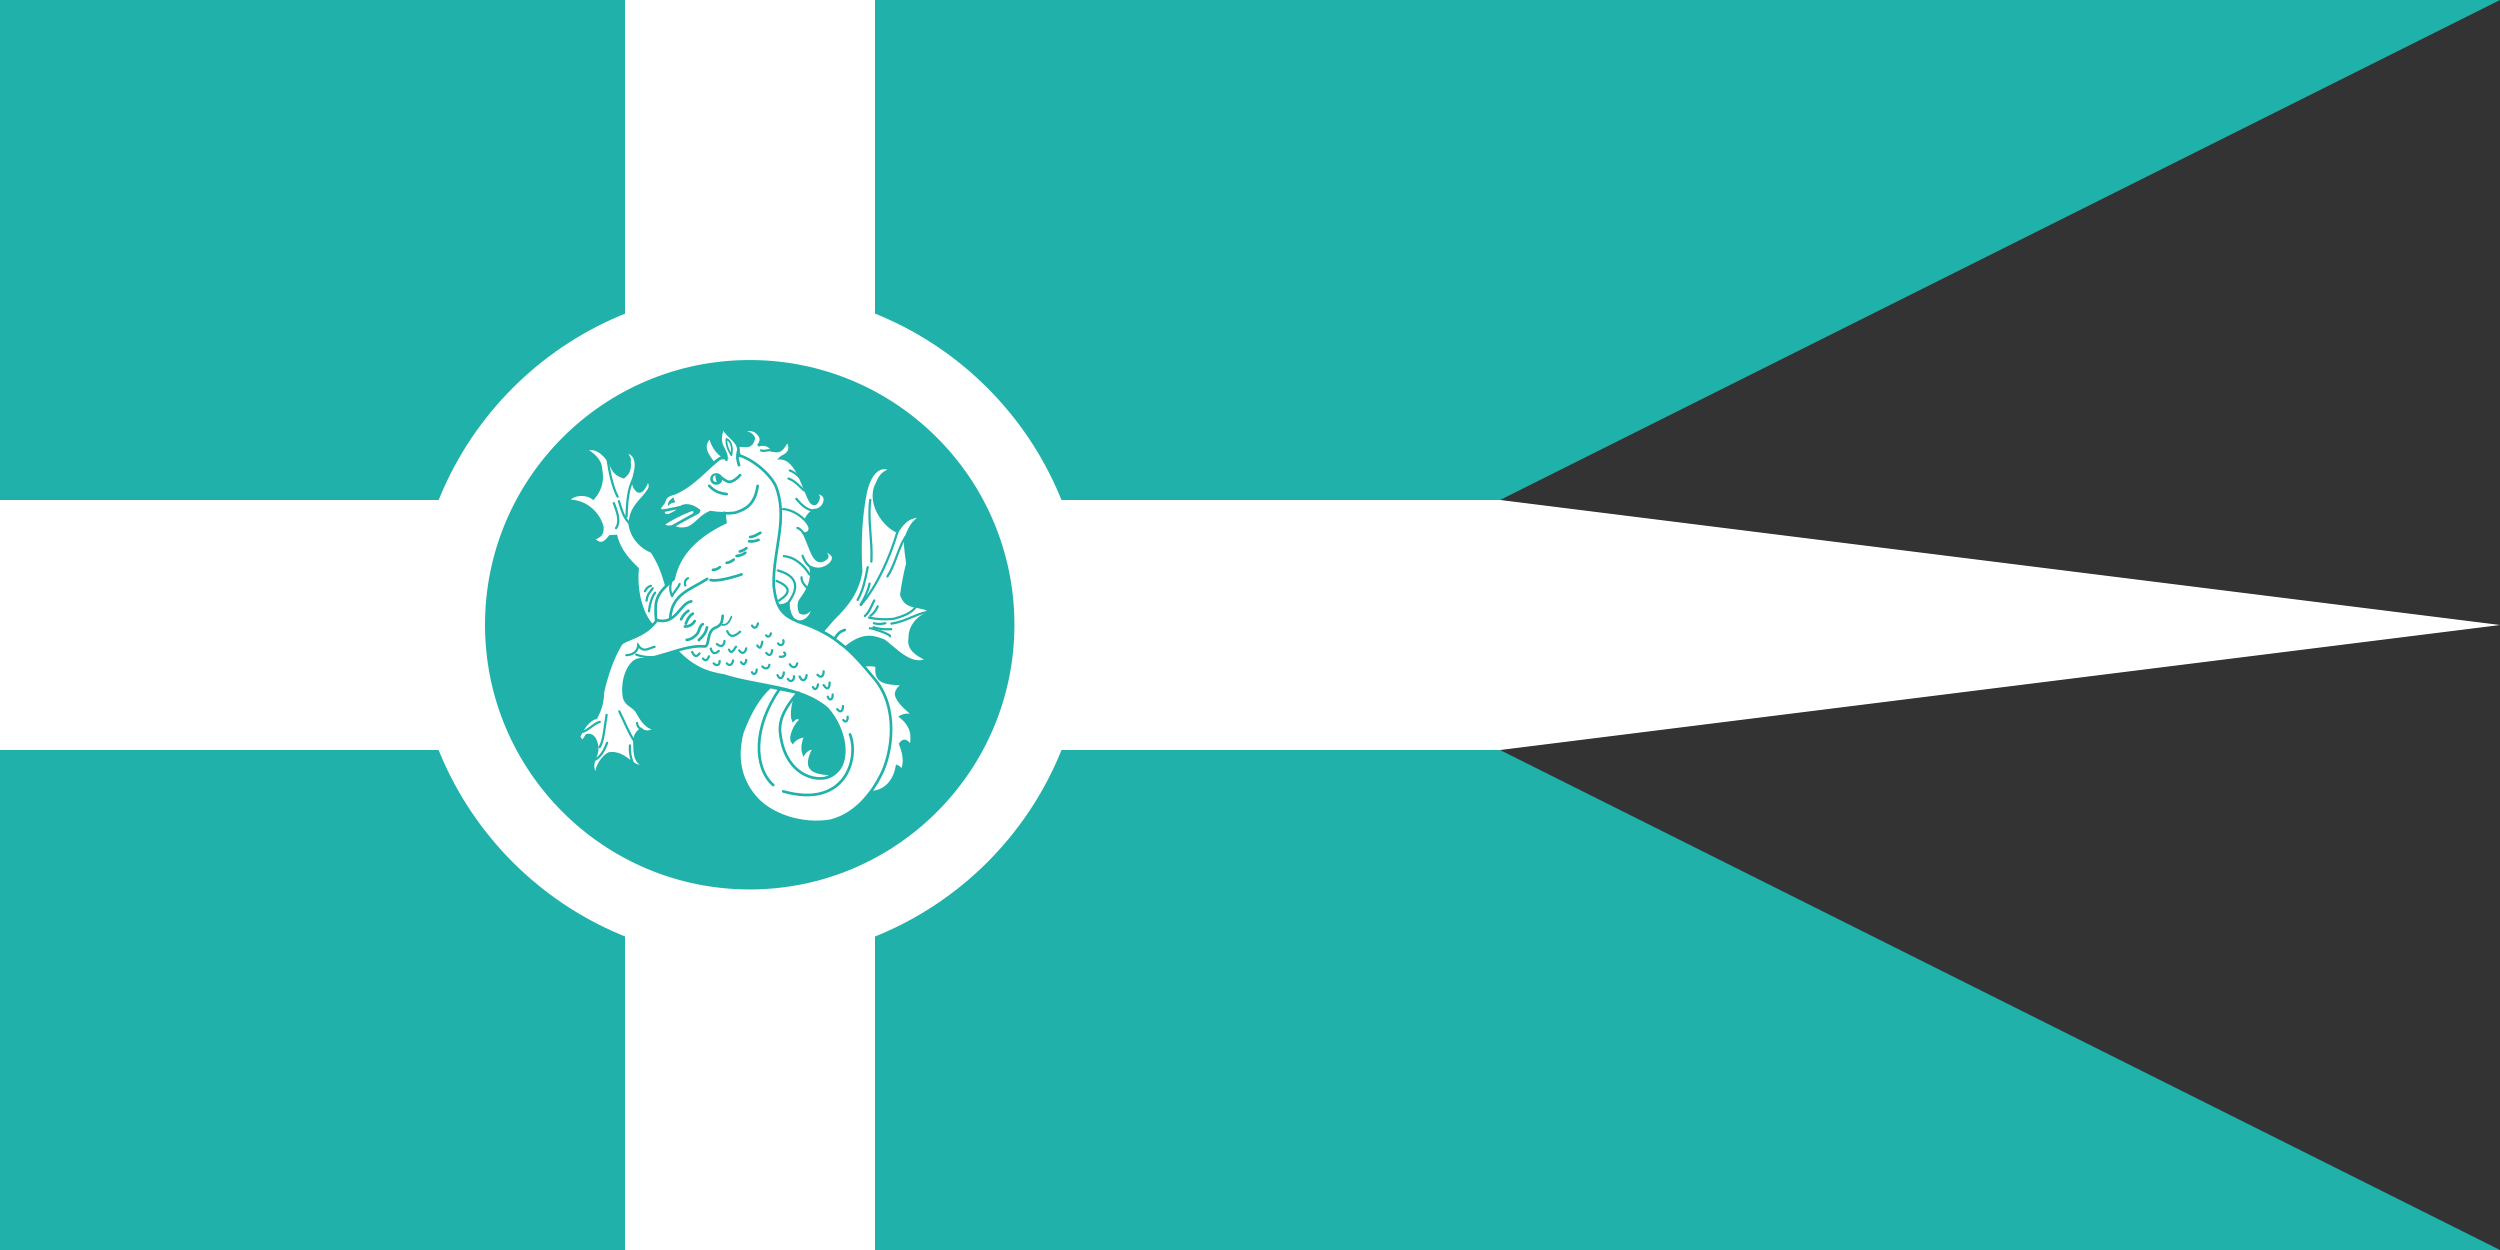 <?xml version="1.0" encoding="UTF-8" standalone="no"?>
<!DOCTYPE svg PUBLIC "-//W3C//DTD SVG 1.1//EN" "http://www.w3.org/Graphics/SVG/1.1/DTD/svg11.dtd">
<svg width="100%" height="100%" viewBox="0 0 600 300" version="1.1" xmlns="http://www.w3.org/2000/svg" xmlns:xlink="http://www.w3.org/1999/xlink" xml:space="preserve" xmlns:serif="http://www.serif.com/" style="fill-rule:evenodd;clip-rule:evenodd;stroke-linecap:round;">
    <rect x="0" y="0" width="600" height="300" fill="#333333" stroke="none"/>
    <path d="M0,0L600,0L360,120L360,180L600,300L0,300L0,0Z" style="fill:rgb(32,178,170);fill-rule:nonzero;"/>
    <rect x="150" y="0" width="60" height="300" style="fill:white;"/>
    <path d="M0,120L360,120L600,150L360,180L0,180L0,120Z" style="fill:white;fill-rule:nonzero;"/>
    <g>
        <g transform="matrix(1.114,0,0,1.114,-11.359,-22.345)">
            <circle cx="171.792" cy="154.722" r="72.276" style="fill:white;"/>
        </g>
        <g transform="matrix(0.879,0,0,0.879,28.927,13.938)">
            <circle cx="171.792" cy="154.722" r="72.276" style="fill:rgb(32,178,170);"/>
        </g>
        <g id="g6708" transform="matrix(0.217,0,0,0.217,121.154,96.803)">
            <path id="path3770" d="M256.8,47.2C260.8,46.2 264.4,47 268.4,47C272.333,46.2 274.467,43.2 275.4,38.6C273.533,33.867 268.867,32.133 263.8,31.6C267.667,28 272.333,28.8 276.6,30.4C281.4,34.133 286.8,38.867 280.2,46.8C284.488,43.847 293.706,45.943 296,52C308.973,55.71 307.855,43.61 313.6,42.6C319.246,56.313 306.933,58.067 304.6,60.6C324.291,60.989 330.283,96.677 338.8,109.4C343.333,114.133 345.867,108.867 347,105C347.667,101.6 344.133,100.4 342.4,99C351.6,98 354.8,103.8 354,107.4C353.4,113.2 348.2,118.4 341.8,118.2C336.533,122.267 336.067,123.133 333.4,127.4C336.733,131.133 338.067,137.867 337,141C335.8,142.8 333.8,144.2 331.2,144.2C339.987,163.455 342.429,181.597 355.6,171.4C358.533,168.333 354.467,165.067 351.2,163.4C355.867,162.467 358.933,164.333 362.2,167.8C366.191,174.295 357.522,180.661 351.8,182.4C346.733,183.867 343.067,183.133 338.4,181.4C341.551,200.833 330.65,211.43 325.8,219.6C325.133,223.333 324.867,227.067 327,231.4C333.082,234.011 336.091,229.855 340.6,224.6C340.333,232.267 335.867,238.933 329.6,241C323.667,242.667 305.933,242.533 298.4,243.2C281.533,177.867 273.667,112.533 256.8,47.2Z" style="fill:white;fill-rule:nonzero;stroke:rgb(32,178,170);stroke-width:3px;"/>
            <path id="path3773" d="M411.6,290.2C408.975,308.568 420.099,309.821 441.4,310.4C434.967,314.2 432.871,318.6 432.8,321.8C434.333,330.6 445.467,338.8 452.4,345.2C446.667,344.333 442.533,344.067 437.8,346.6C452.067,357.8 450.933,369.8 449,380C445.333,372.8 441.067,371.2 437.4,376.6C443.2,391.667 442.2,399.133 439,407C437.667,403.8 435.533,402 433.8,401.4C430.8,419.133 419.4,429.467 405.8,430C402.3,383.233 398.8,336.667 395.3,289.9C401,289.333 405.5,288.767 411.6,290.2Z" style="fill:white;fill-rule:nonzero;stroke:rgb(32,178,170);stroke-width:3px;stroke-linecap:butt;"/>
            <path id="path3775" d="M321.6,324C318.4,332.4 316.7,344.8 318.8,350.4C321.7,347.6 323.8,346.4 328.2,350.2C322.8,351.8 313.911,369.228 318.4,374.8C320.633,371.5 327.733,367.4 332.4,368.2C329.933,375.2 328.267,380.6 330.6,387.6C333.4,383.467 337.6,380.933 341.8,381.6C329.667,405.067 340.133,408.933 362.4,410C350.733,419.2 335.067,421.6 321.4,427.4L288.8,342.4L321.6,324Z" style="fill:white;fill-rule:nonzero;stroke:rgb(32,178,170);stroke-width:3px;stroke-linecap:butt;"/>
            <path id="path3778" d="M178.6,201.2C174.8,187.4 170.2,175.4 162.4,163.8C152.133,160.2 140.467,149.2 138.2,133.6C139.733,113 150.467,109.4 159.6,95.2C161.733,91.4 160.067,87 158.2,85C154.985,92.224 151.663,99.573 146.8,96.8C135.4,86.667 149,75.733 144,61.4C142.6,56.733 137.6,53.867 133,52.8C136.333,57.867 138.867,61.533 137.8,64.4C139.067,74.533 135.333,78.267 131.4,81.6C121.067,77.933 119.933,74.067 116,65.2C109.133,54.8 100.467,47.6 89.4,51C96.8,55.8 106,62.2 106.2,73C109.6,88.867 102.8,99.133 97.8,105C89.067,98.133 72.533,100.667 70.8,108C92,107.8 105.2,124.6 107.8,137C108.444,145.271 104.521,147.235 97.8,150C106.4,158.333 110.6,154.267 116.4,147.2L123,146.8C126.933,162.8 137.467,173.8 146.8,183C144.467,208.067 151.333,231.533 161.4,243.8C166.8,249.933 171.4,248.267 175,247.6L178.6,201.2Z" style="fill:white;fill-rule:nonzero;stroke:rgb(32,178,170);stroke-width:3px;stroke-linecap:butt;"/>
            <path id="path4511" d="M279.667,91.333C276.556,112 266.778,117 254.667,121C246.222,122 237.111,122 227.333,120.333C216.889,124.444 212.444,133.222 203,137.667C195.667,139.667 190,139 185.667,135.333C197.667,124.778 215.667,122.889 214.667,118.667C207.333,112.333 199.333,111.667 195,114.667C190.333,116.667 182.667,118.667 173.333,119C168.056,115.386 175.446,112.702 176.822,106.829C177.457,104.12 180.594,101.383 184,100.667C205.943,94.531 228.613,66.371 238.667,60.333C246,60.333 254,62.667 259.667,57.667C274.889,62.444 292.444,77.222 299.333,90.667C314,126.444 296.667,161.222 297.333,201.667C300.444,227 306.556,234 324.667,241.667C366.778,255 385.889,277 408,303.667C436.667,336.444 428,387.889 416,411C405.778,431.333 387.889,454.667 360.333,461.667C328,467.222 292.667,454.778 276.333,434.667C259.522,414.53 255.714,390.392 262.667,364C271.222,341.556 280.111,326.111 293.333,313.667L324,320C311.333,335 302.333,349 304.667,365.667C310.778,415.222 350.889,421.444 364,410C382.889,397.111 377.111,360.889 356.667,337.667C327.778,312.444 280.222,313.222 242,301C207.889,295.889 195.444,279.111 176.667,259.667C167.667,248.556 166,238.778 167,222.333C169,208 179,202.333 186.667,194.333C193.444,160.444 222.222,142.222 244,131.667C243.556,128.111 243.111,124.556 242.667,121M351.096,252.503L363.333,238.333C379.556,222.556 390.111,208.444 394,186.333C392.333,154.333 393.333,126.333 399.333,97C401.889,86 410.111,64.667 427.667,73.333C416.111,76.667 414.556,82 409.667,93C403.333,113.556 420,135.444 434,141.667C442.667,128.556 448.667,124.778 462,124.667C450.222,130.667 448.111,137.667 442.667,150.333C443.111,162.889 444.222,168.111 445.333,177C442.667,187.667 440.333,199 438.667,211.667C444.183,230.143 463.056,220.888 471,231.333C457.222,234.889 447.444,247.111 448,259.667C445.111,272.778 458.556,279.222 467,283.333C448.778,293.444 428.556,267.889 418.333,262C409.889,259.556 398.111,252.444 377,270C369.032,264.834 361.397,256.669 351.096,252.503Z" style="fill:white;fill-rule:nonzero;stroke:rgb(32,178,170);stroke-width:3px;"/>
            <path id="path3781" d="M206.2,219C193.347,221.338 189.291,245.608 168.2,239.8C154.891,258.906 131.55,260.709 128.2,266.6C119.467,280.867 112.733,300.133 108.4,319.6C108.133,332.267 104.867,339.933 101,347.6C93.266,349.665 86.259,358.634 82,368.6C86.067,377.133 87.533,371.667 90.6,367.2C98.6,365.133 101.8,374.467 102,381.4C103.267,390.267 91.533,399.733 101.6,411.8C99.8,401.667 110.4,388.533 116,387.2C133.467,384.933 142.933,405.667 153.2,400.4C142.111,395.242 144.052,384.106 143.4,371.6C145.267,364.2 147.733,363 150.6,360.4C155.267,364.667 161.133,363.933 167,359.4C158.8,360.534 151.97,351.846 146.688,341.954C142.584,334.269 133.927,334.352 131.8,324.4C128.867,304.267 138.133,283.733 149.6,283.2C171,282.6 198.4,267 220.4,268.8C227.231,269.846 222.446,252.213 232.762,248.187C241.261,244.871 240.005,240.098 241,235" style="fill:white;fill-rule:nonzero;stroke:rgb(32,178,170);stroke-width:3px;"/>
            <path id="path5796" d="M259,68.4C257.856,63.407 255.994,60.332 258.4,51.6C258.634,40.46 241.489,33.839 242.8,26.8C238.267,30.4 237.133,42.6 241,48.6C243.067,53.067 245.733,56.933 245,62.4" style="fill:white;fill-rule:nonzero;stroke:rgb(32,178,170);stroke-width:3px;"/>
            <path id="path5798" d="M250.6,57.4C251.217,53.583 251.708,49.642 250.2,45.2C249.408,42.981 247.617,40.322 245.2,39.4C244.5,45.4 247.05,51.65 250.6,57.4Z" style="fill:white;fill-rule:nonzero;stroke:rgb(32,178,170);stroke-width:2px;stroke-linecap:butt;stroke-linejoin:round;"/>
            <path id="path5800" d="M242.5,59.5C234.375,54.792 228.75,45.458 227.375,37.125C216.292,47.083 224.083,57.292 230.875,66.25C234.083,63.5 238.417,59.5 242.5,59.5Z" style="fill:white;fill-rule:nonzero;stroke:rgb(32,178,170);stroke-width:3px;stroke-linecap:butt;"/>
            <path id="path5802" d="M180.828,112.68C182.957,110.097 184.688,109.635 188.132,108.882C186.831,107.725 186.174,106.276 186.511,104.667C183.374,106.737 180.954,108.676 180.828,112.68Z" style="fill:rgb(32,178,170);fill-rule:nonzero;stroke:rgb(32,178,170);stroke-width:1px;stroke-linecap:butt;stroke-linejoin:round;"/>
            <path id="path5804" d="M226.125,91.25C231.542,96.958 236.833,99.417 245.375,100.375" style="fill:white;fill-rule:nonzero;stroke:rgb(32,178,170);stroke-width:3px;"/>
            <g id="path5808" transform="matrix(0.731,0,0,0.804,62.006,15.494)">
                <path d="M239.901,79.631C241.777,80.862 242.875,82.752 242.875,84.75C242.875,88.316 239.377,91.25 235.125,91.25C230.874,91.25 227.375,88.316 227.375,84.75C227.375,81.184 230.874,78.25 235.125,78.25C236.76,78.25 238.353,78.684 239.676,79.489" style="fill:rgb(32,178,170);fill-rule:nonzero;stroke:rgb(32,178,170);stroke-width:3px;stroke-linejoin:round;"/>
            </g>
            <g id="path5816" transform="matrix(-0.793,0.636,-0.637,-0.757,462.393,21.496)">
                <path d="M213.198,93.211C214.019,93.85 214.5,94.834 214.5,95.875C214.5,97.726 212.976,99.25 211.125,99.25C210.772,99.25 210.422,99.195 210.086,99.086" style="fill:white;fill-rule:nonzero;stroke:white;stroke-width:1px;stroke-linejoin:round;"/>
            </g>
            <path id="path5818" d="M236.675,80.45C239.925,81.575 242.833,85.875 248.125,86.875C252.042,86.75 256.542,83.5 260.25,79.375" style="fill:white;fill-rule:nonzero;stroke:rgb(32,178,170);stroke-width:3px;"/>
            <path id="path5822" d="M175.4,118.8C175.047,124.813 179.802,124.641 183.2,123C186.797,121.202 190.712,119.544 195.2,114.8L175.4,118.8Z" style="fill:white;fill-rule:nonzero;stroke:rgb(32,178,170);stroke-width:3px;stroke-linecap:butt;"/>
            <path id="path5824" d="M197.2,113.4C203.6,112.133 211.6,115.267 215.8,118.4C213.2,121.8 209.8,121.2 206.8,123.2C209.6,117.667 201.4,116.133 197.2,113.4Z" style="fill:rgb(32,178,170);fill-rule:nonzero;stroke:rgb(32,178,170);stroke-width:1px;stroke-linecap:butt;"/>
            <path id="path5826" d="M208.6,123.2C211.109,121.945 211.062,115.963 204.921,118.319C195.151,122.068 181.083,129.204 176,133.4C175.933,137.667 184.403,136.721 185.6,136L208.6,123.2Z" style="fill:white;fill-rule:nonzero;stroke:rgb(32,178,170);stroke-width:3px;"/>
            <path id="path5829" d="M183,236.8C185,210.4 206.4,205.6 223.8,194.2" style="fill:white;fill-rule:nonzero;stroke:rgb(32,178,170);stroke-width:3px;"/>
            <path id="path5831" d="M184,197C182.333,203.4 182.667,208 185,213.2C187.067,208.133 190.933,205.467 193.4,199.8" style="fill:white;fill-rule:nonzero;stroke:rgb(32,178,170);stroke-width:2.5px;stroke-linejoin:round;"/>
            <path id="path5833" d="M199.6,201.4C198.333,197.067 200.267,194.533 202.6,193.4" style="fill:white;fill-rule:nonzero;stroke:rgb(32,178,170);stroke-width:2.5px;stroke-linejoin:round;"/>
            <path id="path5835" d="M195,238.8C197.267,234.067 199.933,231.533 203,229.4" style="fill:white;fill-rule:nonzero;stroke:rgb(32,178,170);stroke-width:3px;"/>
            <path id="path5837" d="M200.2,243.6C202,238.733 204,235.067 208,232.6" style="fill:white;fill-rule:nonzero;stroke:rgb(32,178,170);stroke-width:3px;"/>
            <path id="path5839" d="M199.2,246.8C203.8,246.8 207.4,245 210,240.8" style="fill:white;fill-rule:nonzero;stroke:rgb(32,178,170);stroke-width:3px;"/>
            <path id="path5841" d="M201.2,261.6C204.333,261.533 207.867,259.667 211,256.8C215.8,253.067 214.6,246.333 219,244.2" style="fill:white;fill-rule:nonzero;stroke:rgb(32,178,170);stroke-width:3px;"/>
            <path id="path5843" d="M214.6,261.8C218.6,258.133 222.2,254.667 223.6,247.8" style="fill:white;fill-rule:nonzero;stroke:rgb(32,178,170);stroke-width:3px;"/>
            <path id="path5845" d="M227.6,195.4C237,197.8 261.8,189.2 261.8,189.2" style="fill:white;fill-rule:nonzero;stroke:rgb(32,178,170);stroke-width:3px;"/>
            <path id="path5847" d="M230.2,184.2C233.733,184 235.467,183 237.8,181.2" style="fill:white;fill-rule:nonzero;stroke:rgb(32,178,170);stroke-width:3px;"/>
            <path id="path5849" d="M245.4,176.4C248.209,176.218 250.861,174.521 253.2,172.8" style="fill:white;fill-rule:nonzero;stroke:rgb(32,178,170);stroke-width:3px;"/>
            <path id="path5851" d="M256.4,168.8C260.4,168.4 263.2,167.4 266,165.2" style="fill:white;fill-rule:nonzero;stroke:rgb(32,178,170);stroke-width:3px;"/>
            <path id="path5853" d="M260,163.8C262.6,163.2 265.4,161.6 267.2,160.2" style="fill:white;fill-rule:nonzero;stroke:rgb(32,178,170);stroke-width:3px;"/>
            <path id="path5855" d="M270.2,152.6C274.067,153.067 277.333,152.333 280.6,151" style="fill:white;fill-rule:nonzero;stroke:rgb(32,178,170);stroke-width:3px;"/>
            <path id="path5857" d="M271.4,147.8C275.533,147.667 278.867,145.133 282.6,143.2" style="fill:white;fill-rule:nonzero;stroke:rgb(32,178,170);stroke-width:3px;"/>
            <path id="path5859" d="M240.6,245C245.733,245.667 248.467,241.533 250.6,236.2" style="fill:white;fill-rule:nonzero;stroke:rgb(32,178,170);stroke-width:2px;"/>
            <path id="path5861" d="M246,252C249.54,260.158 254.78,257.308 260.2,252.6" style="fill:white;fill-rule:nonzero;stroke:rgb(32,178,170);stroke-width:2.5px;"/>
            <path id="path5863" d="M234.6,266.2C242.2,272.6 243,262.8 243,262.8" style="fill:white;fill-rule:nonzero;stroke:rgb(32,178,170);stroke-width:2.5px;"/>
            <path id="path5865" d="M227.8,271.2C230.4,280.8 236.6,273.8 236.6,273.8" style="fill:white;fill-rule:nonzero;stroke:rgb(32,178,170);stroke-width:2.5px;"/>
            <path id="path5867" d="M219.2,282.2C221.8,285.6 224,284.2 225.8,279.8" style="fill:white;fill-rule:nonzero;stroke:rgb(32,178,170);stroke-width:2.5px;"/>
            <path id="path5869" d="M207.2,275C209.533,279.733 211.867,281.267 215.4,276.6" style="fill:white;fill-rule:nonzero;stroke:rgb(32,178,170);stroke-width:2.5px;"/>
            <path id="path5871" d="M231,287.6C235,291.533 237.8,288.867 237.6,285" style="fill:white;fill-rule:nonzero;stroke:rgb(32,178,170);stroke-width:2.5px;"/>
            <path id="path5873" d="M248,272.4C250.333,278.133 253.267,272.867 255.6,269.2" style="fill:white;fill-rule:nonzero;stroke:rgb(32,178,170);stroke-width:2.5px;"/>
            <path id="path5875" d="M245.6,287.6C248.667,291.533 251.933,288.467 252.4,284.4" style="fill:white;fill-rule:nonzero;stroke:rgb(32,178,170);stroke-width:2.5px;"/>
            <path id="path5877" d="M259.2,273.2C262.6,278.267 266,275.733 267,271" style="fill:white;fill-rule:nonzero;stroke:rgb(32,178,170);stroke-width:2.5px;"/>
            <path id="path5879" d="M261.2,286.2C263.933,290.4 266.467,288.2 267,283.8" style="fill:white;fill-rule:nonzero;stroke:rgb(32,178,170);stroke-width:2.5px;"/>
            <path id="path5881" d="M273.4,297.4C274.733,301 278.667,299.2 278.6,294.4" style="fill:white;fill-rule:nonzero;stroke:rgb(32,178,170);stroke-width:2.5px;"/>
            <path id="path5883" d="M284.8,291C288.267,294.533 291.933,293.467 292.6,289.2" style="fill:white;fill-rule:nonzero;stroke:rgb(32,178,170);stroke-width:2.5px;"/>
            <path id="path5885" d="M289.2,276C293.333,281.2 295.467,276.6 295.6,273" style="fill:white;fill-rule:nonzero;stroke:rgb(32,178,170);stroke-width:2.5px;"/>
            <path id="path5887" d="M279.2,267.8C283.067,273.8 283.933,267.4 284.8,263.6" style="fill:white;fill-rule:nonzero;stroke:rgb(32,178,170);stroke-width:2.5px;"/>
            <path id="path5889" d="M289,256.6C291.6,259.667 293.6,257.133 294.4,254.4" style="fill:white;fill-rule:nonzero;stroke:rgb(32,178,170);stroke-width:2.5px;"/>
            <path id="path5891" d="M273.4,245.8C276.2,250.4 279,247.6 280,243.4" style="fill:white;fill-rule:nonzero;stroke:rgb(32,178,170);stroke-width:2.5px;"/>
            <path id="path5893" d="M302.2,265.6C305.768,270.071 309.452,265.316 308,262" style="fill:white;fill-rule:nonzero;stroke:rgb(32,178,170);stroke-width:2.5px;"/>
            <path id="path5895" d="M304.2,280.2C308.2,281.067 312.4,278.333 309,275.6" style="fill:white;fill-rule:nonzero;stroke:rgb(32,178,170);stroke-width:2.5px;"/>
            <path id="path5897" d="M315.2,288.6C318.363,293.562 322.236,292.502 323.4,287.6" style="fill:white;fill-rule:nonzero;stroke:rgb(32,178,170);stroke-width:2.5px;"/>
            <path id="path5899" d="M301.6,300.6C304.933,308 308.667,301.6 308.6,297.6" style="fill:white;fill-rule:nonzero;stroke:rgb(32,178,170);stroke-width:2.5px;"/>
            <path id="path5901" d="M313,304.8C316.267,309.6 320.333,306.2 319.8,301.8" style="fill:white;fill-rule:nonzero;stroke:rgb(32,178,170);stroke-width:2.5px;"/>
            <path id="path5903" d="M326,302.2C329.867,310.067 333.533,304.533 333.8,300.6" style="fill:white;fill-rule:nonzero;stroke:rgb(32,178,170);stroke-width:2.5px;"/>
            <path id="path5905" d="M345.8,300.2C350.133,304.733 352.667,301.267 352.6,296.4" style="fill:white;fill-rule:nonzero;stroke:rgb(32,178,170);stroke-width:2.5px;"/>
            <path id="path5907" d="M340.8,313.8C343.267,318.6 345.933,314.8 346.4,310.8" style="fill:white;fill-rule:nonzero;stroke:rgb(32,178,170);stroke-width:2.5px;"/>
            <path id="path5909" d="M352.6,311.6C357.67,319.053 359.397,313.371 359.2,308.8" style="fill:white;fill-rule:nonzero;stroke:rgb(32,178,170);stroke-width:2.5px;"/>
            <path id="path5911" d="M357.2,324.4C359.2,330.4 363.2,326.8 362.6,322" style="fill:white;fill-rule:nonzero;stroke:rgb(32,178,170);stroke-width:2.5px;"/>
            <path id="path5913" d="M367.6,338.2C371.933,343.267 373.867,339.733 374,334.8" style="fill:white;fill-rule:nonzero;stroke:rgb(32,178,170);stroke-width:2.5px;"/>
            <path id="path5915" d="M374.4,350.2C377.2,354.4 379.6,350.2 379.2,346.6" style="fill:white;fill-rule:nonzero;stroke:rgb(32,178,170);stroke-width:2.5px;"/>
            <path id="path5917" d="M381.8,366.2C392,392.4 377,448.6 308,429.2" style="fill:none;fill-rule:nonzero;stroke:rgb(32,178,170);stroke-width:3px;"/>
            <path id="path5919" d="M304.4,315.2C274.467,357.667 274.933,402.333 296.8,422.2" style="fill:none;fill-rule:nonzero;stroke:rgb(32,178,170);stroke-width:3px;"/>
            <path id="path5921" d="M365.4,259.533C368.333,254.533 370.8,252.333 376,250.6" style="fill:white;fill-rule:nonzero;stroke:rgb(32,178,170);stroke-width:3px;"/>
            <path id="path5923" d="M403.8,248.8C405.377,248.035 427.325,255.612 426,257.6" style="fill:white;fill-rule:nonzero;stroke:rgb(32,178,170);stroke-width:2.5px;"/>
            <path id="path5925" d="M407.8,247.6C414.663,249.984 421.062,250.045 427.4,249.8" style="fill:white;fill-rule:nonzero;stroke:rgb(32,178,170);stroke-width:2.5px;"/>
            <path id="path5927" d="M408.2,243.2C413.091,244.581 416.952,243.903 420.8,243.2" style="fill:white;fill-rule:nonzero;stroke:rgb(32,178,170);stroke-width:2.5px;"/>
            <path id="path5929" d="M427.6,243.6C442.333,241.667 454.467,232.933 467.6,230.6" style="fill:white;fill-rule:nonzero;stroke:rgb(32,178,170);stroke-width:2.5px;"/>
            <path id="path5931" d="M453.8,226.2C448.8,232.067 440.6,235.533 429.8,238.4C421.2,239.333 411.4,238.867 402.8,237" style="fill:none;fill-rule:nonzero;stroke:rgb(32,178,170);stroke-width:2.5px;"/>
            <path id="path5933" d="M412.4,224.6C410.533,229.067 407.667,232.533 404.4,235" style="fill:white;fill-rule:nonzero;stroke:rgb(32,178,170);stroke-width:2.5px;"/>
            <path id="path5935" d="M408.6,218C405.533,223.333 403.867,230.267 398.2,235.2" style="fill:white;fill-rule:nonzero;stroke:rgb(32,178,170);stroke-width:2.5px;"/>
            <path id="path5937" d="M443.067,147.933C434.867,160.6 431.8,178.333 423.2,191.4" style="fill:white;fill-rule:nonzero;stroke:rgb(32,178,170);stroke-width:2.5px;"/>
            <path id="path5939" d="M434.333,141.867C425.867,170.867 410.867,203.6 393.8,222.8" style="fill:white;fill-rule:nonzero;stroke:rgb(32,178,170);stroke-width:2.5px;"/>
            <path id="path5941" d="M403.4,199.4C401.448,208.657 397.709,215.421 393.6,222.8" style="fill:white;fill-rule:nonzero;stroke:rgb(32,178,170);stroke-width:2.5px;"/>
            <path id="path5943" d="M401.4,181.2C398.733,194.8 396.267,207 390.2,217.4" style="fill:white;fill-rule:nonzero;stroke:rgb(32,178,170);stroke-width:2.5px;"/>
            <path id="path5945" d="M404.2,106.8C401.2,128.733 406.8,152.867 405.4,175" style="fill:white;fill-rule:nonzero;stroke:rgb(32,178,170);stroke-width:2.5px;"/>
            <path id="path5948" d="M283.4,52C287.333,53.933 291.067,50.467 295.8,52.4" style="fill:none;fill-rule:nonzero;stroke:rgb(32,178,170);stroke-width:2.5px;"/>
            <path id="path5950" d="M315.2,74.2C319,75.467 323.2,78.733 326.6,82.2" style="fill:none;fill-rule:nonzero;stroke:rgb(32,178,170);stroke-width:2.5px;"/>
            <path id="path5952" d="M313.8,83.2C320.667,85.533 325.733,91.467 330.8,96.2" style="fill:none;fill-rule:nonzero;stroke:rgb(32,178,170);stroke-width:2.5px;"/>
            <path id="path5954" d="M322.4,105.6C328.133,112.333 333.267,117.267 340.6,118.6" style="fill:none;fill-rule:nonzero;stroke:rgb(32,178,170);stroke-width:2.5px;"/>
            <path id="path5956" d="M307.8,117C317.2,117 332.2,126.2 336.6,136" style="fill:none;fill-rule:nonzero;stroke:rgb(32,178,170);stroke-width:2.5px;"/>
            <path id="path5958" d="M323.6,137.8C327.067,138.733 329.533,142.267 331,144.8" style="fill:none;fill-rule:nonzero;stroke:rgb(32,178,170);stroke-width:2.5px;"/>
            <path id="path5960" d="M329.4,168.6C331.4,174.667 334.8,178.933 339,182" style="fill:none;fill-rule:nonzero;stroke:rgb(32,178,170);stroke-width:2.5px;"/>
            <path id="path5962" d="M308.6,169C321.867,170.2 331.133,180 337,189.2" style="fill:none;fill-rule:nonzero;stroke:rgb(32,178,170);stroke-width:2.5px;"/>
            <path id="path5964" d="M328.2,192.4C327.733,197.533 332.867,202.867 335.2,204.6" style="fill:none;fill-rule:nonzero;stroke:rgb(32,178,170);stroke-width:2.5px;"/>
            <path id="path5966" d="M302,184.8C331.575,193.083 319.298,212.096 314.4,219.2" style="fill:none;fill-rule:nonzero;stroke:rgb(32,178,170);stroke-width:2.5px;"/>
            <path id="path5968" d="M300.6,196.4C315.867,202.867 316.933,209.333 303.2,218.2" style="fill:none;fill-rule:nonzero;stroke:rgb(32,178,170);stroke-width:2.5px;"/>
            <path id="path5970" d="M315,217.8C312.533,220.733 307.067,223.267 302.2,222.6C306.2,227.6 313.8,237 322.2,240.4C315.628,235.086 313.576,224.712 315,217.8Z" style="fill:rgb(32,178,170);fill-rule:nonzero;stroke:rgb(32,178,170);stroke-width:1px;stroke-linecap:butt;"/>
            <path id="path5975" d="M165.6,269.3C159.494,270.586 153.208,276.46 147.6,267.7C147,274.1 142.2,278.3 134.4,278.5" style="fill:none;fill-rule:nonzero;stroke:rgb(32,178,170);stroke-width:2.5px;"/>
            <path id="path5977" d="M162.8,280.7C156.6,280.767 151.6,280.233 145.4,277.9" style="fill:none;fill-rule:nonzero;stroke:rgb(32,178,170);stroke-width:2.5px;"/>
            <path id="path5979" d="M151.8,361.3C148.933,359.9 146.667,357.3 146.2,353.5" style="fill:none;fill-rule:nonzero;stroke:rgb(32,178,170);stroke-width:2.5px;"/>
            <path id="path5981" d="M143.4,373.9C136.6,363.633 132.2,351.767 126.6,340.7" style="fill:none;fill-rule:nonzero;stroke:rgb(32,178,170);stroke-width:2.5px;"/>
            <path id="path5983" d="M141.2,396.7C138.867,391.167 137.933,384.833 138.4,378.3" style="fill:none;fill-rule:nonzero;stroke:rgb(32,178,170);stroke-width:2.5px;"/>
            <path id="path5985" d="M99,394.5C106.533,391.367 110.667,382.033 113.2,375.5" style="fill:none;fill-rule:nonzero;stroke:rgb(32,178,170);stroke-width:2.5px;"/>
            <path id="path5987" d="M104.6,380.3C109.3,374.873 110.337,357.724 112.6,344.5" style="fill:none;fill-rule:nonzero;stroke:rgb(32,178,170);stroke-width:2.5px;"/>
            <path id="path5989" d="M86,363.3C93.733,360.833 97.867,354.367 105,352.3" style="fill:none;fill-rule:nonzero;stroke:rgb(32,178,170);stroke-width:2.5px;"/>
            <path id="path6031" d="M159.4,230C160.267,221.933 162.533,214.667 166.2,209.4" style="fill:none;fill-rule:nonzero;stroke:rgb(32,178,170);stroke-width:2.5px;"/>
            <path id="path6033" d="M163.6,204.6C160.733,208.333 157.267,211.867 156.8,218.2" style="fill:none;fill-rule:nonzero;stroke:rgb(32,178,170);stroke-width:2.5px;"/>
            <path id="path6035" d="M155,207.8C156.6,204.6 158.6,202.6 161.6,201.8" style="fill:none;fill-rule:nonzero;stroke:rgb(32,178,170);stroke-width:2.5px;"/>
            <path id="path6037" d="M120.6,110.4C124,119.6 128.4,130.4 123,138" style="fill:none;fill-rule:nonzero;stroke:rgb(32,178,170);stroke-width:2.5px;"/>
            <path id="path6039" d="M126.2,108.2C129.741,119.449 131.758,127.368 138.8,133.4" style="fill:none;fill-rule:nonzero;stroke:rgb(32,178,170);stroke-width:2.5px;"/>
            <path id="path6041" d="M143,81.8C135.8,94.267 135.2,110.533 134.6,125.2" style="fill:none;fill-rule:nonzero;stroke:rgb(32,178,170);stroke-width:2.5px;"/>
            <path id="path6043" d="M113.6,61.6C115.467,75.4 119.533,93.8 124.8,103.2" style="fill:none;fill-rule:nonzero;stroke:rgb(32,178,170);stroke-width:2.5px;"/>
        </g>
    </g>
</svg>
